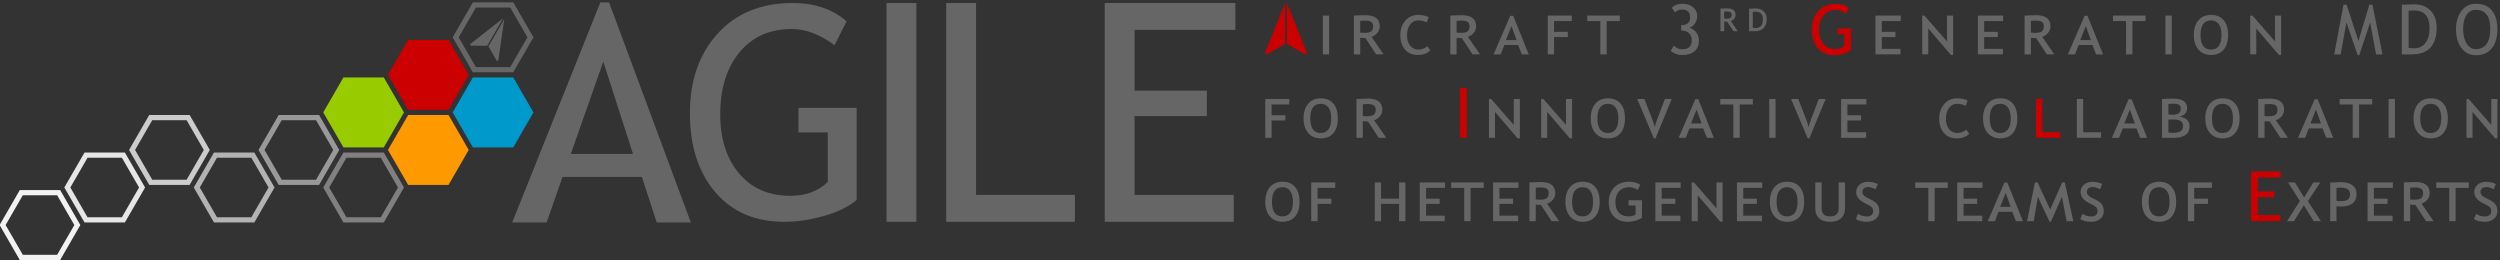 <?xml version="1.0" encoding="utf-8"?>
<!-- Generator: Adobe Illustrator 13.0.0, SVG Export Plug-In . SVG Version: 6.00 Build 14948)  -->
<!DOCTYPE svg PUBLIC "-//W3C//DTD SVG 1.0//EN" "http://www.w3.org/TR/2001/REC-SVG-20010904/DTD/svg10.dtd">
<svg version="1.0" id="Layer_1" xmlns="http://www.w3.org/2000/svg" xmlns:xlink="http://www.w3.org/1999/xlink" x="0px" y="0px"
	 width="1920px" height="200px" viewBox="0 0 1920 200" enable-background="new 0 0 1920 200" xml:space="preserve">
<rect x="0" y="0" width="1920" height="200" fill="#333333" stroke="none"/>
<g>
	<g>
		<g>
			<g>
				<polygon fill="#0099CC" points="364.324,111.185 349.974,86.329 364.324,61.474 393.026,61.474 407.376,86.329 393.026,111.185 
									"/>
				<path fill="#0099CC" d="M364.324,113.185v-2.001l1.731-0.999l-1.731,0.999V113.185h-1.155l-15.505-26.856l15.505-26.855h31.01
					l15.505,26.855l-15.503,26.856H364.324L364.324,113.185z M391.871,109.184l13.195-22.855l-13.195-22.856h-26.394l-13.195,22.856
					l13.196,22.855H391.871L391.871,109.184z"/>
			</g>
			<path fill="#E6E6E6" d="M66.062,170.847v-1.998l1.731-1.002l-1.731,1.002V170.847h-1.155l-15.506-26.854l15.506-26.854h31.008
				l15.506,26.854l-15.506,26.854H66.062L66.062,170.847z M54.021,143.992l13.196,22.854l26.389-0.002l13.196-22.853L93.605,121.14
				H67.217L54.021,143.992L54.021,143.992z"/>
			<path fill="#CCCCCC" d="M115.774,142.017v-2l1.731-1.002l-1.731,1.002V142.017h-1.155l-15.508-26.858l15.508-26.852h31.005
				l15.508,26.852l-15.508,26.858H115.774L115.774,142.017z M143.316,138.015l13.198-22.854l-13.198-22.856h-26.389l-13.195,22.856
				l13.196,22.854H143.316L143.316,138.015z"/>
			<path fill="#B3B3B3" d="M165.483,170.847v-1.998l1.731-1.002l-1.731,1.002V170.847h-1.155l-15.508-26.854l15.508-26.854h31.006
				l15.508,26.854l-15.508,26.854H165.483L165.483,170.847z M153.44,143.992l13.197,22.854l26.389-0.002l13.196-22.853
				l-13.196-22.853h-26.39L153.44,143.992L153.44,143.992z"/>
			<path fill="#999999" d="M215.194,142.017v-2l1.731-1.002l-1.731,1.002V142.017h-1.155l-15.508-26.855l15.508-26.854h31.008
				l15.508,26.852l-15.508,26.858H215.194L215.194,142.017z M242.736,138.015l13.198-22.854l-13.198-22.854h-26.387l-13.198,22.854
				l13.197,22.854H242.736L242.736,138.015z"/>
			<path fill="#808080" d="M264.905,170.847v-1.998l1.731-1.002l-1.731,1.002V170.847h-1.157l-15.506-26.854l15.506-26.854h31.008
				l15.508,26.854l-15.506,26.854H264.905L264.905,170.847z M252.862,143.992l13.197,22.854l26.389-0.002l13.196-22.853
				l-13.196-22.853h-26.391L252.862,143.992L252.862,143.992z"/>
			<path fill="#F2F2F2" d="M16.352,199.682v-2.001l1.731-1.001l-1.731,1.001V199.682h-1.157l-15.506-26.858l15.508-26.854h31.006
				l15.508,26.854l-15.506,26.858H16.352L16.352,199.682z M43.894,195.681l13.196-22.855l-13.196-22.854H17.505L4.309,172.825
				l13.198,22.855H43.894L43.894,195.681z"/>
			<g>
				<polygon fill="#CC0000" points="314.616,82.354 300.263,57.498 314.616,32.643 343.315,32.643 357.666,57.498 343.315,82.354 
									"/>
				<path fill="#CC0000" d="M314.616,84.354v-2l1.732-0.999l-1.732,0.999V84.354h-1.157l-15.506-26.857l15.506-26.855h31.01
					l15.506,26.855l-15.506,26.857H314.616L314.616,84.354z M342.159,80.353l13.198-22.854l-13.198-22.857H315.77l-13.198,22.855
					l13.198,22.856H342.159L342.159,80.353z"/>
			</g>
			<g>
				<polygon fill="#FF9900" points="314.616,140.017 300.263,115.162 314.616,90.307 343.315,90.307 357.666,115.162 
					343.315,140.017 				"/>
				<path fill="#FF9900" d="M314.615,142.016v-2l1.732-1l-1.732,1V142.016h-1.155l-15.508-26.855l15.508-26.854h31.009
					l15.506,26.854l-15.506,26.855H314.615L314.615,142.016z M342.159,138.016l13.196-22.855l-13.196-22.854H315.77l-13.198,22.854
					l13.197,22.855H342.159L342.159,138.016z"/>
			</g>
			<g>
				<polygon fill="#99CC00" points="264.903,111.185 250.553,86.329 264.903,61.474 293.604,61.474 307.955,86.329 293.604,111.185 
									"/>
				<path fill="#99CC00" d="M264.903,113.184v-1.999l1.731-1.001l-1.731,1.001V113.184h-1.157l-15.503-26.854l15.505-26.855h31.01
					l15.507,26.853l-15.507,26.856H264.903L264.903,113.184z M292.448,109.185l13.197-22.855l-13.197-22.856h-26.392l-13.194,22.856
					l13.197,22.855H292.448L292.448,109.185z"/>
			</g>
			<g>
				<path fill="#666666" d="M364.324,55.519v-2l1.731-1l-1.731,1V55.519h-1.155l-15.504-26.854L363.169,1.81h31.011l15.504,26.854
					L394.18,55.519H364.324L364.324,55.519z M391.87,51.519l13.196-22.855L391.87,5.809h-26.39l-13.196,22.855l13.195,22.855H391.87
					L391.87,51.519z"/>
				<path fill="#666666" d="M386.343,14.097l-12.167,21.011 M386.343,14.097l-7.213,5.655l-9.619,7.538l-3.606,2.825l-1.803,1.414
					l-1.803,1.415l-0.288,0.231l-0.25,0.22l-0.214,0.213l-0.18,0.2l-0.145,0.186l-0.059,0.09l-0.047,0.09l-0.056,0.174l-0.005,0.166
					l0.048,0.152l0.102,0.127l0.074,0.053l0.086,0.046l0.199,0.074l0.139,0.036l0.149,0.029l0.468,0.051l0.205,0.009l0.221,0.004
					l1.715,0.001l1.713,0.001l4.575,0.007l3.428,0.004 M387.29,14.646l-1.313,9.07l-1.75,12.095l-0.658,4.534l-0.327,2.269
					l-0.33,2.269l-0.057,0.363l-0.068,0.329l-0.078,0.29l-0.084,0.255l-0.087,0.219l-0.049,0.096l-0.054,0.085l-0.124,0.136
					l-0.142,0.087l-0.155,0.034l-0.162-0.025l-0.081-0.038l-0.083-0.051l-0.164-0.138l-0.1-0.101l-0.1-0.115l-0.277-0.381
					l-0.109-0.173l-0.113-0.189l-0.854-1.487l-0.856-1.486l-2.279-3.963l-1.711-2.972 M387.29,14.646l-12.168,21.011"/>
			</g>
		</g>
		<g>
			<g>
				<path fill="#666666" d="M650.138,16.401l-9.203,18.3c-11.161-8.278-22.1-12.422-32.814-12.422
					c-17.002,0-30.417,5.99-40.246,17.966c-9.832,11.976-14.747,27.836-14.747,47.579c0,18.781,4.824,33.899,14.469,45.364
					c9.643,11.458,22.78,17.187,39.413,17.187c11.823,0,21.396-3.546,28.713-10.646v-38.04h-22.505V82.837h44.679v70.753
					c-5.913,5.03-14.155,9.076-24.722,12.148c-10.573,3.063-20.845,4.603-30.823,4.603c-22.396,0-40.079-7.599-53.05-22.794
					c-12.971-15.195-19.456-35.395-19.456-60.61c0-25.134,7.112-45.523,21.343-61.162c14.226-15.638,33.424-23.455,57.594-23.455
					C625.711,2.319,639.496,7.012,650.138,16.401z"/>
				<path fill="#666666" d="M680.827,170.341V2.319h22.929v168.021H680.827z"/>
				<path fill="#666666" d="M726.686,170.341V2.319h22.931v147.374h75.899v20.647H726.686z"/>
				<path fill="#666666" d="M871.375,22.962v46.679h55.492v19.495h-55.492v60.558h76.129v20.647h-99.059V2.319h100.321v20.643
					H871.375z"/>
			</g>
			<path fill="#666666" stroke="#666666" d="M504.734,170.341l-11.425-34.96h-61.643l-12.215,34.96h-25.335L461.414,2.319h5.994
				l62.438,168.021H504.734z M463.338,45.768l-25.678,72.977h49.201L463.338,45.768z"/>
		</g>
	</g>
	<g>
		<path fill="#666666" d="M1015.928,41.753V11.958h4.849v29.793h-4.849V41.753z"/>
		<path fill="#666666" d="M1056.867,41.753l-8.212-12.484c-0.278,0-1.613-0.069-4.013-0.21v12.692h-4.848V11.958
			c4.534-0.206,7.42-0.311,8.654-0.311c7.471,0,11.205,2.85,11.205,8.553c0,1.841-0.598,3.503-1.795,4.987
			c-1.199,1.49-2.703,2.526-4.511,3.118l9.281,13.447H1056.867z M1044.643,25.046c1.286,0.14,2.234,0.21,2.842,0.21
			c2.695,0,4.547-0.393,5.562-1.174c1.02-0.782,1.525-2.107,1.525-3.988c0-1.511-0.506-2.601-1.525-3.271
			c-1.016-0.669-2.625-1.001-4.832-1.001c-0.87,0-2.061,0.066-3.572,0.209V25.046L1044.643,25.046z"/>
		<path fill="#666666" d="M1095.772,17.199c-2.085-1.023-4.274-1.538-6.571-1.538c-2.569,0-4.652,1.072-6.24,3.207
			c-1.591,2.14-2.386,4.909-2.386,8.314c0,3.232,0.812,5.855,2.437,7.876c1.628,2.015,3.711,3.02,6.244,3.02
			c2.52,0,4.843-0.854,6.961-2.579l2.295,3.257c-2.471,2.313-5.715,3.472-9.726,3.472c-4.068,0-7.305-1.388-9.721-4.149
			c-2.417-2.76-3.626-6.462-3.626-11.102c0-4.466,1.288-8.172,3.857-11.115c2.573-2.947,5.839-4.42,9.803-4.42
			c3.146,0,5.858,0.549,8.132,1.642L1095.772,17.199z"/>
		<path fill="#666666" d="M1130.896,41.753l-8.209-12.484c-0.279,0-1.616-0.069-4.016-0.21v12.692h-4.848V11.958
			c4.537-0.206,7.421-0.311,8.654-0.311c7.469,0,11.205,2.85,11.205,8.553c0,1.841-0.597,3.503-1.797,4.987
			c-1.197,1.49-2.7,2.526-4.508,3.118l9.279,13.447H1130.896z M1118.676,25.046c1.285,0.14,2.231,0.21,2.84,0.21
			c2.693,0,4.549-0.393,5.566-1.174c1.014-0.782,1.524-2.107,1.524-3.988c0-1.511-0.511-2.601-1.524-3.271
			c-1.02-0.669-2.63-1.001-4.838-1.001c-0.869,0-2.06,0.066-3.572,0.209v9.016H1118.676z"/>
		<path fill="#666666" d="M1168.737,41.753l-2.815-7.193h-10.585l-2.814,7.193h-5.446l12.797-29.633h2.242l11.965,29.633H1168.737z
			 M1160.839,20.094l-4.278,10.661h8.136L1160.839,20.094z"/>
		<path fill="#666666" d="M1193.514,16.183v8.266h10.58v4.015h-10.58v13.29h-4.848V11.958h18.454v4.225H1193.514z"/>
		<path fill="#666666" d="M1233.931,16.183v25.57h-4.874v-25.57h-10.032v-4.225h24.995v4.225H1233.931z"/>
		<path fill="#666666" d="M1283.068,39.044l2.501-4.014c1.706,1.878,3.86,2.814,6.466,2.814c4.834,0,7.246-2.364,7.246-7.09
			c0-2.153-0.704-3.905-2.111-5.251c-1.403-1.347-3.277-2.022-5.604-2.022h-0.419V19.26h0.238c4.414,0,6.621-1.946,6.621-5.839
			c0-4.063-2.08-6.099-6.229-6.099c-2.261,0-4.059,0.755-5.399,2.269l-2.318-3.547c1.616-2.103,4.319-3.152,8.109-3.152
			c3.333,0,6.052,0.891,8.155,2.67c2.104,1.784,3.153,4.062,3.153,6.841c0,2.125-0.585,3.997-1.756,5.631
			c-1.176,1.635-2.552,2.73-4.133,3.287c2.187,0.711,3.928,1.924,5.224,3.635c1.298,1.714,1.943,3.785,1.943,6.217
			c0,3.545-1.122,6.28-3.363,8.21c-2.242,1.93-5.387,2.892-9.435,2.892c-1.703,0-3.372-0.317-5.003-0.952
			C1285.317,40.689,1284.025,39.928,1283.068,39.044z"/>
		<path fill="#666666" d="M1331.283,23.978l-4.788-7.276c-0.159,0-0.941-0.041-2.336-0.125v7.401h-2.829V6.61
			c2.646-0.122,4.325-0.182,5.043-0.182c4.356,0,6.535,1.659,6.535,4.982c0,1.073-0.347,2.045-1.045,2.912
			c-0.703,0.866-1.577,1.468-2.63,1.815l5.409,7.839H1331.283z M1324.159,14.235c0.747,0.088,1.3,0.125,1.653,0.125
			c1.569,0,2.649-0.226,3.244-0.683c0.593-0.458,0.889-1.232,0.889-2.328c0-0.879-0.294-1.515-0.889-1.904
			c-0.595-0.392-1.537-0.587-2.818-0.587c-0.507,0-1.201,0.04-2.079,0.122V14.235z"/>
		<path fill="#666666" d="M1343.295,23.978V6.699c2.261-0.139,3.876-0.211,4.847-0.211c2.647,0,4.758,0.739,6.329,2.229
			c1.576,1.483,2.364,3.44,2.364,5.869c0,2.919-0.776,5.214-2.339,6.885c-1.56,1.672-3.707,2.507-6.442,2.507H1343.295z
			 M1346.122,21.395c0.426,0.083,1.12,0.12,2.083,0.12c3.8,0,5.699-2.238,5.699-6.717c0-3.898-1.96-5.845-5.881-5.845
			c-0.466,0-1.1,0.037-1.901,0.118V21.395z"/>
		<path fill="#CC0000" d="M1419.789,6.227l-2.165,4.298c-2.621-1.942-5.196-2.915-7.717-2.915c-3.991,0-7.147,1.405-9.459,4.219
			c-2.311,2.815-3.469,6.543-3.469,11.185c0,4.413,1.135,7.966,3.404,10.66c2.264,2.694,5.353,4.042,9.263,4.042
			c2.781,0,5.034-0.836,6.755-2.502v-8.941h-5.29V21.84h10.504v16.633c-1.394,1.18-3.329,2.132-5.812,2.852
			c-2.487,0.724-4.904,1.083-7.249,1.083c-5.268,0-9.422-1.786-12.472-5.356c-3.053-3.57-4.577-8.317-4.577-14.244
			c0-5.907,1.673-10.7,5.02-14.375c3.347-3.674,7.861-5.513,13.539-5.513C1414.044,2.917,1417.285,4.019,1419.789,6.227z"/>
		<path fill="#666666" d="M1445.219,16.183v8.266h10.477v4.015h-10.477v9.069h14.359v4.221h-19.209V11.958h19.42v4.225H1445.219z"/>
		<path fill="#666666" d="M1498.251,42.172l-17.361-20.281v19.86h-4.641V11.958h1.698l17.359,19.918V11.958h4.694v30.214H1498.251z"
			/>
		<path fill="#666666" d="M1523.864,16.183v8.266h10.474v4.015h-10.474v9.069h14.359v4.221h-19.212V11.958h19.423v4.225H1523.864z"
			/>
		<path fill="#666666" d="M1571.969,41.753l-8.211-12.484c-0.275,0-1.617-0.069-4.012-0.21v12.692h-4.851V11.958
			c4.537-0.206,7.423-0.311,8.656-0.311c7.469,0,11.208,2.85,11.208,8.553c0,1.841-0.6,3.503-1.8,4.987
			c-1.196,1.49-2.702,2.526-4.505,3.118l9.274,13.447H1571.969z M1559.746,25.046c1.283,0.14,2.23,0.21,2.84,0.21
			c2.691,0,4.547-0.393,5.562-1.174c1.021-0.782,1.524-2.107,1.524-3.988c0-1.511-0.505-2.601-1.524-3.271
			c-1.016-0.669-2.628-1.001-4.832-1.001c-0.867,0-2.063,0.066-3.57,0.209V25.046z"/>
		<path fill="#666666" d="M1609.809,41.753l-2.82-7.193h-10.58l-2.813,7.193h-5.45l12.8-29.633h2.243l11.963,29.633H1609.809z
			 M1601.907,20.094l-4.276,10.661h8.133L1601.907,20.094z"/>
		<path fill="#666666" d="M1637.688,16.183v25.57h-4.877v-25.57h-10.032v-4.225h24.992v4.225H1637.688z"/>
		<path fill="#666666" d="M1663.037,41.753V11.958h4.85v29.793h-4.85V41.753z"/>
		<path fill="#666666" d="M1698.11,42.225c-4.048,0-7.266-1.367-9.659-4.095c-2.384-2.728-3.583-6.48-3.583-11.26
			c0-4.813,1.189-8.59,3.571-11.324c2.382-2.741,5.602-4.109,9.667-4.109c4.122,0,7.333,1.341,9.635,4.029
			c2.301,2.686,3.453,6.484,3.453,11.404c0,4.899-1.154,8.682-3.466,11.35C1705.417,40.89,1702.214,42.225,1698.11,42.225z
			 M1698.11,38.078c2.539,0,4.508-0.944,5.903-2.827c1.398-1.885,2.1-4.678,2.1-8.381c0-3.682-0.71-6.472-2.127-8.367
			c-1.414-1.893-3.373-2.842-5.88-2.842c-5.4,0-8.103,3.739-8.103,11.209C1690.004,34.342,1692.708,38.078,1698.11,38.078z"/>
		<path fill="#666666" d="M1750.18,42.172l-17.36-20.281v19.86h-4.639V11.958h1.694l17.363,19.918V11.958h4.691v30.214H1750.18z"/>
		<g>
			<path fill="#666666" d="M1824.809,41.753l-4.537-24.528l-8.34,25.049h-1.304l-8.576-25.049l-4.431,24.528h-4.95l7.144-38.187
				h2.37l9.097,27.865l8.393-27.865h2.349l7.737,38.187H1824.809z"/>
			<path fill="#666666" d="M1852.298,41.753h-7.69V3.566c4.904-0.174,8.043-0.26,9.414-0.26c5.333,0,9.555,1.619,12.668,4.86
				c3.109,3.242,4.662,7.557,4.662,12.94C1871.354,34.871,1865.001,41.753,1852.298,41.753z M1849.821,8.26v28.541
				c1.167,0.174,2.61,0.264,4.328,0.264c3.649,0,6.516-1.369,8.604-4.109c2.086-2.736,3.126-6.535,3.126-11.4
				c0-9.04-4.056-13.556-12.172-13.556C1853.221,7.999,1851.928,8.084,1849.821,8.26z"/>
			<path fill="#666666" d="M1886.199,22.334c0-5.524,1.387-10.147,4.16-13.865c2.769-3.716,6.518-5.577,11.223-5.577
				c5.3,0,9.359,1.71,12.184,5.135c2.822,3.422,4.234,8.191,4.234,14.308c0,6.275-1.414,11.188-4.25,14.739
				c-2.826,3.557-6.886,5.332-12.168,5.332c-4.817,0-8.584-1.878-11.299-5.631C1887.562,33.022,1886.199,28.209,1886.199,22.334z
				 M1891.673,22.334c0,4.38,0.867,8.039,2.597,10.975c1.73,2.936,4.168,4.406,7.312,4.406c3.562,0,6.278-1.348,8.146-4.042
				c1.866-2.694,2.802-6.472,2.802-11.339c0-9.837-3.65-14.752-10.948-14.752c-3.233,0-5.69,1.321-7.377,3.964
				C1892.517,14.184,1891.673,17.783,1891.673,22.334z"/>
		</g>
		<path fill="#666666" d="M976.58,80.244v8.264h10.584v4.014H976.58v13.295h-4.848V76.019h18.453v4.226H976.58z"/>
		<path fill="#666666" d="M1014.38,106.281c-4.048,0-7.266-1.362-9.656-4.09c-2.388-2.729-3.582-6.483-3.582-11.263
			c0-4.811,1.19-8.587,3.569-11.324c2.382-2.736,5.604-4.107,9.673-4.107c4.118,0,7.328,1.342,9.632,4.027
			c2.303,2.685,3.454,6.489,3.454,11.404c0,4.898-1.157,8.683-3.465,11.35C1021.692,104.946,1018.484,106.281,1014.38,106.281z
			 M1014.38,102.139c2.536,0,4.505-0.94,5.905-2.829c1.4-1.882,2.095-4.677,2.095-8.379c0-3.684-0.705-6.473-2.121-8.366
			c-1.418-1.895-3.378-2.842-5.879-2.842c-5.401,0-8.104,3.736-8.104,11.208C1006.276,98.4,1008.979,102.139,1014.38,102.139z"/>
		<path fill="#666666" d="M1058.853,105.812l-8.211-12.487c-0.276,0-1.619-0.069-4.015-0.205v12.69h-4.846V76.019
			c4.536-0.205,7.42-0.31,8.654-0.31c7.471,0,11.209,2.85,11.209,8.55c0,1.841-0.602,3.505-1.803,4.987
			c-1.197,1.492-2.701,2.528-4.509,3.118l9.279,13.452h-5.76V105.812z M1046.627,89.104c1.286,0.14,2.235,0.21,2.844,0.21
			c2.691,0,4.547-0.39,5.561-1.173c1.018-0.78,1.525-2.109,1.525-3.987c0-1.512-0.508-2.604-1.525-3.271
			c-1.014-0.669-2.625-1.003-4.832-1.003c-0.871,0-2.063,0.068-3.572,0.208V89.104L1046.627,89.104z"/>
		<path fill="#CC0000" d="M1121.303,105.812V67.626h5.213v38.187H1121.303z"/>
		<path fill="#666666" d="M1165.516,106.229l-17.358-20.275v19.859h-4.638V76.019h1.691l17.361,19.913V76.019h4.691v30.21H1165.516z
			"/>
		<path fill="#666666" d="M1205.611,106.229l-17.361-20.275v19.859h-4.639V76.019h1.691l17.364,19.913V76.019h4.69v30.21H1205.611z"
			/>
		<path fill="#666666" d="M1234.908,106.281c-4.043,0-7.263-1.362-9.654-4.09c-2.39-2.729-3.587-6.483-3.587-11.263
			c0-4.811,1.195-8.587,3.571-11.324c2.384-2.736,5.609-4.107,9.67-4.107c4.12,0,7.334,1.342,9.634,4.027
			c2.302,2.685,3.452,6.489,3.452,11.404c0,4.898-1.154,8.683-3.464,11.35C1242.22,104.948,1239.015,106.281,1234.908,106.281z
			 M1234.908,102.139c2.541,0,4.509-0.94,5.906-2.829c1.399-1.882,2.1-4.677,2.1-8.379c0-3.684-0.709-6.473-2.125-8.366
			c-1.416-1.895-3.375-2.842-5.881-2.842c-5.401,0-8.103,3.736-8.103,11.208C1226.806,98.4,1229.51,102.139,1234.908,102.139z"/>
		<path fill="#666666" d="M1271.435,106.229h-1.274l-12.801-30.21h5.503l6.071,15.533c0.904,2.33,1.547,4.38,1.93,6.153
			c0.401-1.86,1.027-3.925,1.878-6.202l5.915-15.484h5.239L1271.435,106.229z"/>
		<path fill="#666666" d="M1310.878,105.812l-2.814-7.192h-10.584l-2.811,7.192h-5.451l12.798-29.637h2.244l11.962,29.637H1310.878z
			 M1302.979,84.152l-4.275,10.661h8.132L1302.979,84.152z"/>
		<path fill="#666666" d="M1336.088,80.244v25.572h-4.872V80.244h-10.038v-4.226h24.999v4.226H1336.088z"/>
		<path fill="#666666" d="M1358.772,105.812V76.019h4.847v29.794H1358.772z"/>
		<path fill="#666666" d="M1389.616,106.229h-1.283l-12.797-30.21h5.502l6.075,15.533c0.9,2.33,1.543,4.38,1.924,6.153
			c0.403-1.86,1.028-3.925,1.883-6.202l5.913-15.484h5.241L1389.616,106.229z"/>
		<path fill="#666666" d="M1418.814,80.244v8.264h10.475v4.014h-10.475v9.068h14.357v4.227h-19.21V76.019h19.42v4.226H1418.814z"/>
		<g>
			<path fill="#666666" d="M1509.641,81.261c-2.083-1.026-4.271-1.538-6.564-1.538c-2.575,0-4.652,1.069-6.245,3.204
				c-1.591,2.137-2.384,4.909-2.384,8.315c0,3.234,0.813,5.856,2.439,7.875c1.621,2.014,3.703,3.021,6.24,3.021
				c2.521,0,4.836-0.861,6.962-2.58l2.292,3.258c-2.468,2.312-5.71,3.465-9.726,3.465c-4.065,0-7.304-1.38-9.72-4.143
				c-2.418-2.762-3.624-6.466-3.624-11.104c0-4.466,1.285-8.172,3.859-11.118c2.575-2.944,5.837-4.42,9.797-4.42
				c3.146,0,5.86,0.55,8.132,1.645L1509.641,81.261z"/>
			<path fill="#666666" d="M1536.238,106.281c-4.049,0-7.27-1.362-9.658-4.09c-2.392-2.729-3.587-6.483-3.587-11.263
				c0-4.811,1.193-8.587,3.571-11.324c2.381-2.736,5.605-4.107,9.672-4.107c4.114,0,7.33,1.342,9.63,4.027
				c2.302,2.685,3.456,6.489,3.456,11.404c0,4.898-1.162,8.683-3.47,11.35C1543.538,104.948,1540.334,106.281,1536.238,106.281z
				 M1536.238,102.139c2.537,0,4.501-0.94,5.901-2.829c1.398-1.882,2.097-4.677,2.097-8.379c0-3.684-0.707-6.473-2.126-8.366
				c-1.414-1.895-3.374-2.842-5.874-2.842c-5.405,0-8.108,3.736-8.108,11.208C1528.128,98.4,1530.831,102.139,1536.238,102.139z"/>
			<path fill="#CC0000" d="M1563.638,105.812V76.019h4.848v25.571h13.763v4.227h-18.61V105.812z"/>
			<path fill="#666666" d="M1595.022,105.812V76.019h4.848v25.571h13.767v4.227h-18.614V105.812z"/>
			<path fill="#666666" d="M1643.642,105.812l-2.814-7.192h-10.583l-2.817,7.192h-5.45l12.802-29.637h2.248l11.958,29.637H1643.642z
				 M1635.743,84.152l-4.278,10.661h8.134L1635.743,84.152z"/>
			<path fill="#666666" d="M1660.456,105.812V76.019c3.255-0.173,6.208-0.261,8.864-0.261c6.918,0,10.371,2.478,10.371,7.431
				c0,3.301-1.941,5.43-5.834,6.384c5.156,0.716,7.742,3.279,7.742,7.691c0,2.729-1.015,4.836-3.037,6.323
				c-2.024,1.484-4.869,2.229-8.539,2.229h-9.567V105.812z M1665.33,87.936c0.908,0.103,2.03,0.153,3.367,0.153
				c4.086,0,6.127-1.579,6.127-4.742c0-1.391-0.473-2.359-1.408-2.894c-0.938-0.538-2.357-0.809-4.249-0.809
				c-1.251,0-2.531,0.061-3.832,0.181v8.11H1665.33z M1665.33,91.818v9.979c1.326,0.158,2.463,0.235,3.42,0.235
				c2.655,0,4.619-0.404,5.89-1.211c1.267-0.811,1.906-2.133,1.906-3.975c0-1.878-0.636-3.196-1.891-3.953
				c-1.263-0.753-3.214-1.131-5.853-1.131L1665.33,91.818z"/>
			<path fill="#666666" d="M1706.913,106.281c-4.047,0-7.267-1.362-9.661-4.09c-2.385-2.729-3.581-6.483-3.581-11.263
				c0-4.811,1.188-8.587,3.571-11.324c2.377-2.736,5.602-4.107,9.671-4.107c4.113,0,7.326,1.342,9.63,4.027
				c2.301,2.685,3.454,6.489,3.454,11.404c0,4.898-1.153,8.683-3.468,11.35C1714.22,104.948,1711.013,106.281,1706.913,106.281z
				 M1706.913,102.139c2.539,0,4.509-0.94,5.9-2.829c1.402-1.882,2.102-4.677,2.102-8.379c0-3.684-0.71-6.473-2.126-8.366
				c-1.412-1.895-3.373-2.842-5.876-2.842c-5.405,0-8.11,3.736-8.11,11.208C1698.803,98.4,1701.508,102.139,1706.913,102.139z"/>
			<path fill="#666666" d="M1751.386,105.812l-8.211-12.487c-0.278,0-1.617-0.069-4.015-0.205v12.69h-4.848V76.019
				c4.537-0.205,7.42-0.31,8.655-0.31c7.473,0,11.209,2.85,11.209,8.55c0,1.841-0.599,3.505-1.803,4.987
				c-1.198,1.492-2.698,2.528-4.508,3.118l9.277,13.452h-5.758V105.812z M1739.16,89.104c1.288,0.14,2.235,0.21,2.843,0.21
				c2.691,0,4.55-0.39,5.565-1.173c1.016-0.78,1.525-2.109,1.525-3.987c0-1.512-0.512-2.604-1.525-3.271
				c-1.016-0.669-2.629-1.003-4.838-1.003c-0.869,0-2.057,0.068-3.57,0.208V89.104z"/>
			<path fill="#666666" d="M1786.553,105.812l-2.814-7.192h-10.582l-2.813,7.192h-5.447l12.797-29.637h2.245l11.965,29.637H1786.553
				z M1778.657,84.152l-4.276,10.661h8.133L1778.657,84.152z"/>
			<path fill="#666666" d="M1811.764,80.244v25.572h-4.874V80.244h-10.032v-4.226h24.997v4.226H1811.764z"/>
			<path fill="#666666" d="M1834.446,105.812V76.019h4.854v29.794H1834.446z"/>
			<path fill="#666666" d="M1866.854,106.281c-4.05,0-7.27-1.362-9.659-4.09c-2.39-2.729-3.585-6.483-3.585-11.263
				c0-4.811,1.193-8.587,3.571-11.324c2.382-2.736,5.602-4.107,9.671-4.107c4.119,0,7.326,1.342,9.633,4.027
				c2.297,2.685,3.452,6.489,3.452,11.404c0,4.898-1.157,8.683-3.472,11.35C1874.158,104.948,1870.951,106.281,1866.854,106.281z
				 M1866.854,102.139c2.537,0,4.504-0.94,5.902-2.829c1.395-1.882,2.098-4.677,2.098-8.379c0-3.684-0.707-6.473-2.125-8.366
				c-1.415-1.895-3.375-2.842-5.877-2.842c-5.406,0-8.109,3.736-8.109,11.208C1858.742,98.4,1861.445,102.139,1866.854,102.139z"/>
			<path fill="#666666" d="M1916.251,106.229l-17.36-20.275v19.859h-4.641V76.019h1.697l17.359,19.913V76.019H1918v30.21H1916.251z"
				/>
		</g>
		<path fill="#666666" d="M984.973,170.341c-4.048,0-7.266-1.364-9.655-4.094c-2.394-2.728-3.585-6.482-3.585-11.261
			c0-4.812,1.189-8.587,3.57-11.327c2.381-2.734,5.604-4.103,9.67-4.103c4.115,0,7.33,1.34,9.63,4.024
			c2.304,2.688,3.456,6.489,3.456,11.403c0,4.903-1.156,8.685-3.465,11.352C992.283,169.006,989.074,170.341,984.973,170.341z
			 M984.973,166.194c2.539,0,4.508-0.942,5.903-2.824c1.399-1.886,2.102-4.681,2.102-8.381c0-3.685-0.71-6.474-2.129-8.366
			c-1.414-1.896-3.374-2.842-5.876-2.842c-5.405,0-8.106,3.735-8.106,11.208C976.866,162.461,979.567,166.194,984.973,166.194z"/>
		<path fill="#666666" d="M1011.884,144.304v8.262h10.584v4.015h-10.584v13.294h-4.847v-29.793h18.452v4.223H1011.884
			L1011.884,144.304z"/>
		<path fill="#666666" d="M1074.502,169.874V156.58h-13.842v13.294h-4.848v-29.793h4.848v12.484h13.842v-12.484h4.844v29.793
			H1074.502z"/>
		<path fill="#666666" d="M1095.205,144.304v8.262h10.479v4.015h-10.479v9.069h14.362v4.225h-19.209v-29.793h19.416v4.223H1095.205
			L1095.205,144.304z"/>
		<path fill="#666666" d="M1129.385,144.304v25.57h-4.875v-25.57h-10.034v-4.227h24.998v4.227H1129.385z"/>
		<path fill="#666666" d="M1151.581,144.304v8.262h10.477v4.015h-10.477v9.069h14.361v4.225h-19.212v-29.793h19.421v4.223H1151.581
			L1151.581,144.304z"/>
		<path fill="#666666" d="M1191.678,169.874l-8.21-12.486c-0.28,0-1.619-0.07-4.015-0.213v12.699h-4.847v-29.797
			c4.533-0.208,7.42-0.311,8.653-0.311c7.469,0,11.205,2.846,11.205,8.549c0,1.841-0.6,3.509-1.797,4.992
			c-1.199,1.484-2.702,2.522-4.511,3.118l9.279,13.448H1191.678z M1179.453,153.163c1.286,0.142,2.232,0.212,2.842,0.212
			c2.689,0,4.547-0.395,5.561-1.174c1.02-0.782,1.527-2.113,1.527-3.989c0-1.51-0.508-2.6-1.527-3.271c-1.014-0.667-2.627-1-4.829-1
			c-0.87,0-2.062,0.068-3.573,0.205V153.163L1179.453,153.163z"/>
		<path fill="#666666" d="M1215.489,170.341c-4.05,0-7.271-1.364-9.658-4.094c-2.391-2.728-3.585-6.482-3.585-11.261
			c0-4.812,1.188-8.587,3.569-11.327c2.38-2.734,5.604-4.103,9.672-4.103c4.112,0,7.326,1.34,9.628,4.024
			c2.302,2.688,3.456,6.489,3.456,11.403c0,4.903-1.157,8.685-3.468,11.352C1222.794,169.009,1219.586,170.341,1215.489,170.341z
			 M1215.489,166.194c2.535,0,4.504-0.942,5.9-2.824c1.401-1.886,2.099-4.681,2.099-8.381c0-3.685-0.708-6.474-2.125-8.366
			c-1.417-1.896-3.375-2.842-5.876-2.842c-5.405,0-8.108,3.735-8.108,11.208C1207.379,162.461,1210.082,166.194,1215.489,166.194z"
			/>
		<path fill="#666666" d="M1261.031,153.812v13.557c-3.263,1.983-6.948,2.972-11.048,2.972c-4.432,0-7.952-1.38-10.561-4.131
			c-2.604-2.754-3.907-6.458-3.907-11.117c0-4.605,1.429-8.346,4.286-11.221c2.863-2.876,6.593-4.311,11.197-4.311
			c3.561,0,6.463,0.794,8.706,2.394l-1.979,3.886c-2.124-1.378-4.345-2.06-6.674-2.06c-3.182,0-5.71,1.021-7.586,3.073
			c-1.877,2.052-2.816,4.852-2.816,8.393c0,3.461,0.883,6.148,2.647,8.068c1.759,1.921,4.262,2.877,7.493,2.877
			c2.209,0,3.999-0.463,5.37-1.406v-6.985h-5.422v-3.988H1261.031L1261.031,153.812z"/>
		<path fill="#666666" d="M1276.186,144.304v8.262h10.48v4.015h-10.48v9.069h14.364v4.225h-19.212v-29.793h19.418v4.223H1276.186
			L1276.186,144.304z"/>
		<path fill="#666666" d="M1321.213,170.288l-17.359-20.279v19.865h-4.641v-29.797h1.696l17.357,19.916v-19.916h4.691v30.211
			H1321.213z"/>
		<path fill="#666666" d="M1338.817,144.304v8.262h10.478v4.015h-10.478v9.069h14.363v4.225h-19.213v-29.793h19.421v4.223H1338.817
			L1338.817,144.304z"/>
		<path fill="#666666" d="M1372.531,170.341c-4.049,0-7.266-1.364-9.66-4.094c-2.385-2.728-3.583-6.482-3.583-11.261
			c0-4.812,1.19-8.587,3.569-11.327c2.386-2.734,5.605-4.103,9.672-4.103c4.119,0,7.329,1.34,9.633,4.024
			c2.301,2.688,3.451,6.489,3.451,11.403c0,4.903-1.152,8.685-3.464,11.352C1379.838,169.009,1376.635,170.341,1372.531,170.341z
			 M1372.531,166.194c2.537,0,4.509-0.942,5.905-2.824c1.395-1.886,2.095-4.681,2.095-8.381c0-3.685-0.707-6.474-2.124-8.366
			c-1.416-1.896-3.374-2.842-5.878-2.842c-5.402,0-8.105,3.735-8.105,11.208C1364.424,162.461,1367.129,166.194,1372.531,166.194z"
			/>
		<path fill="#666666" d="M1394.151,140.077h4.875v19.86c0,4.173,2.151,6.257,6.46,6.257c4.399,0,6.597-2.118,6.597-6.359v-19.758
			h4.874v19.97c0,3.231-0.997,5.754-2.997,7.571c-1.998,1.815-4.804,2.723-8.421,2.723c-3.684,0-6.502-0.882-8.459-2.645
			c-1.952-1.764-2.931-4.296-2.931-7.6v-20.02H1394.151z"/>
		<path fill="#666666" d="M1425.283,168.231l1.749-4.066c1.946,1.389,4.186,2.082,6.724,2.082c1.526,0,2.712-0.372,3.559-1.115
			c0.843-0.751,1.264-1.731,1.264-2.948c0-1.455-0.479-2.579-1.435-3.364c-0.955-0.778-2.325-1.58-4.116-2.394
			c-4.985-2.261-7.482-5.252-7.482-8.968c0-2.24,0.854-4.11,2.555-5.606s3.877-2.239,6.517-2.239c2.782,0,5.274,0.579,7.48,1.745
			l-1.618,4.015c-2.187-1.147-4.105-1.721-5.758-1.721c-1.394,0-2.47,0.345-3.237,1.028c-0.762,0.69-1.142,1.577-1.142,2.673
			c0,1.146,0.471,2.152,1.419,3.023c0.948,0.87,2.541,1.779,4.785,2.738c2.448,1.13,4.187,2.378,5.225,3.753
			c1.032,1.372,1.548,3.162,1.548,5.367c0,2.397-0.895,4.351-2.681,5.854c-1.797,1.506-4.117,2.253-6.989,2.253
			C1430.315,170.341,1427.525,169.639,1425.283,168.231z"/>
		<path fill="#666666" d="M1485.813,144.304v25.57h-4.875v-25.57h-10.034v-4.227h24.994v4.227H1485.813z"/>
		<path fill="#666666" d="M1508.003,144.304v8.262h10.482v4.015h-10.482v9.069h14.361v4.225h-19.208v-29.793h19.418v4.223H1508.003
			L1508.003,144.304z"/>
		<path fill="#666666" d="M1548.258,169.874l-2.813-7.197h-10.581l-2.814,7.197h-5.451l12.802-29.638h2.242l11.964,29.638H1548.258z
			 M1540.364,148.212l-4.279,10.66h8.134L1540.364,148.212z"/>
		<path fill="#666666" d="M1587.138,169.874l-3.569-18.743l-8.447,19.161h-1.072l-8.968-19.108l-3.151,18.69h-5.163l6.078-29.793
			h1.979l9.72,20.828l9.232-20.828h1.98l6.57,29.793H1587.138z"/>
		<path fill="#666666" d="M1597.65,168.231l1.746-4.066c1.945,1.389,4.188,2.082,6.727,2.082c1.529,0,2.713-0.372,3.557-1.115
			c0.84-0.751,1.264-1.731,1.264-2.948c0-1.455-0.479-2.579-1.436-3.364c-0.955-0.778-2.327-1.58-4.116-2.394
			c-4.987-2.261-7.481-5.252-7.481-8.968c0-2.24,0.853-4.11,2.555-5.606c1.706-1.496,3.874-2.239,6.518-2.239
			c2.781,0,5.274,0.579,7.479,1.745l-1.617,4.015c-2.189-1.147-4.109-1.721-5.76-1.721c-1.389,0-2.47,0.345-3.231,1.028
			c-0.765,0.69-1.147,1.577-1.147,2.673c0,1.146,0.473,2.152,1.418,3.023c0.951,0.87,2.548,1.779,4.785,2.738
			c2.454,1.13,4.197,2.378,5.229,3.753c1.03,1.372,1.552,3.162,1.552,5.367c0,2.397-0.897,4.351-2.69,5.854
			c-1.789,1.503-4.118,2.253-6.985,2.253C1602.682,170.341,1599.89,169.639,1597.65,168.231z"/>
		<path fill="#666666" d="M1658.232,170.341c-4.049,0-7.27-1.364-9.662-4.094c-2.387-2.728-3.582-6.482-3.582-11.261
			c0-4.812,1.191-8.587,3.572-11.327c2.377-2.734,5.602-4.103,9.67-4.103c4.117,0,7.325,1.34,9.629,4.024
			c2.303,2.688,3.455,6.489,3.455,11.403c0,4.903-1.158,8.685-3.467,11.352C1665.536,169.009,1662.334,170.341,1658.232,170.341z
			 M1658.232,166.194c2.532,0,4.502-0.942,5.902-2.824c1.397-1.886,2.097-4.681,2.097-8.381c0-3.685-0.707-6.474-2.124-8.366
			c-1.418-1.896-3.377-2.842-5.877-2.842c-5.404,0-8.109,3.735-8.109,11.208C1650.121,162.461,1652.832,166.194,1658.232,166.194z"
			/>
		<path fill="#666666" d="M1685.142,144.304v8.262h10.583v4.015h-10.583v13.294h-4.85v-29.793h18.456v4.223H1685.142
			L1685.142,144.304z"/>
		<path fill="#CC0000" d="M1734.019,136.378v10.604h12.616v4.435h-12.616v13.762h17.309v4.695h-22.52v-38.193h22.803v4.695h-17.592
			V136.378z"/>
		<path fill="#666666" d="M1776.933,169.874l-7.582-12.228l-7.588,12.228h-5.342l9.876-15.483l-9.12-14.31h5.291l7.091,11.549
			l7.089-11.549h5.345l-9.542,14.418l10.036,15.377h-5.554V169.874z"/>
		<path fill="#666666" d="M1794.433,169.874h-4.846v-29.638c3.893-0.243,6.54-0.367,7.949-0.367c3.929,0,6.962,0.794,9.106,2.374
			c2.15,1.583,3.22,3.782,3.22,6.596c0,6.516-4.074,9.774-12.22,9.774c-0.471,0-1.543-0.051-3.21-0.153V169.874z M1794.433,154.233
			c0.729,0.173,1.78,0.263,3.158,0.263c2.517,0,4.353-0.409,5.509-1.229c1.162-0.814,1.735-2.241,1.735-4.273
			c0-3.269-2.397-4.903-7.192-4.903c-0.872,0-1.941,0.07-3.21,0.213V154.233z"/>
		<path fill="#666666" d="M1823.141,144.304v8.262h10.478v4.015h-10.478v9.069h14.36v4.225h-19.208v-29.793h19.417v4.223H1823.141
			L1823.141,144.304z"/>
		<path fill="#666666" d="M1863.238,169.874l-8.205-12.486c-0.277,0-1.619-0.07-4.014-0.213v12.699h-4.848v-29.797
			c4.534-0.208,7.417-0.311,8.652-0.311c7.471,0,11.207,2.846,11.207,8.549c0,1.841-0.6,3.509-1.797,4.992
			c-1.201,1.484-2.703,2.522-4.511,3.118l9.278,13.448H1863.238z M1851.018,153.163c1.282,0.142,2.232,0.212,2.84,0.212
			c2.695,0,4.551-0.395,5.566-1.174c1.016-0.782,1.522-2.113,1.522-3.989c0-1.51-0.507-2.6-1.522-3.271
			c-1.016-0.667-2.627-1-4.835-1c-0.871,0-2.063,0.068-3.571,0.205V153.163z"/>
		<path fill="#666666" d="M1885.929,144.304v25.57h-4.876v-25.57h-10.033v-4.227h24.994v4.227H1885.929z"/>
		<path fill="#666666" d="M1899.962,168.231l1.751-4.066c1.941,1.389,4.187,2.082,6.72,2.082c1.534,0,2.716-0.372,3.558-1.115
			c0.846-0.751,1.267-1.731,1.267-2.948c0-1.455-0.479-2.579-1.435-3.364c-0.957-0.778-2.327-1.58-4.118-2.394
			c-4.987-2.261-7.483-5.252-7.483-8.968c0-2.24,0.854-4.11,2.557-5.606c1.703-1.496,3.878-2.239,6.518-2.239
			c2.777,0,5.277,0.579,7.48,1.745l-1.614,4.015c-2.194-1.147-4.11-1.721-5.765-1.721c-1.388,0-2.463,0.345-3.23,1.028
			c-0.764,0.69-1.147,1.577-1.147,2.673c0,1.146,0.474,2.152,1.421,3.023c0.945,0.87,2.544,1.779,4.786,2.738
			c2.449,1.13,4.19,2.378,5.225,3.753c1.034,1.372,1.55,3.162,1.55,5.367c0,2.397-0.897,4.351-2.686,5.854
			c-1.791,1.506-4.119,2.253-6.988,2.253C1904.996,170.341,1902.205,169.639,1899.962,168.231z"/>
		<path fill="#CC0000" d="M986.945,2.319v31.375 M986.945,2.319l-4.405,10.995l-5.874,14.659l-2.199,5.496l-1.104,2.746
			l-1.103,2.752l-0.172,0.443l-0.134,0.412l-0.104,0.371l-0.069,0.342l-0.043,0.302l-0.006,0.139l0.002,0.129l0.053,0.231l0.1,0.194
			l0.153,0.137l0.2,0.076l0.113,0.009l0.129-0.005l0.267-0.044l0.179-0.048l0.187-0.063l0.557-0.249l0.233-0.123l0.253-0.138
			l1.915-1.111l1.921-1.107l5.115-2.953l3.837-2.217 M988.36,2.319l4.403,10.995l5.873,14.659l2.202,5.496l1.102,2.746l1.102,2.752
			l0.173,0.443l0.135,0.412l0.103,0.371l0.071,0.342l0.042,0.302l0.008,0.139l-0.006,0.129l-0.05,0.233l-0.101,0.192l-0.151,0.137
			l-0.198,0.076l-0.117,0.009l-0.124-0.005l-0.274-0.044l-0.176-0.048l-0.188-0.063l-0.556-0.249l-0.235-0.123l-0.249-0.138
			l-1.919-1.111l-1.916-1.107l-5.116-2.953l-3.837-2.217 M988.36,2.319v31.375"/>
	</g>
</g>
</svg>

